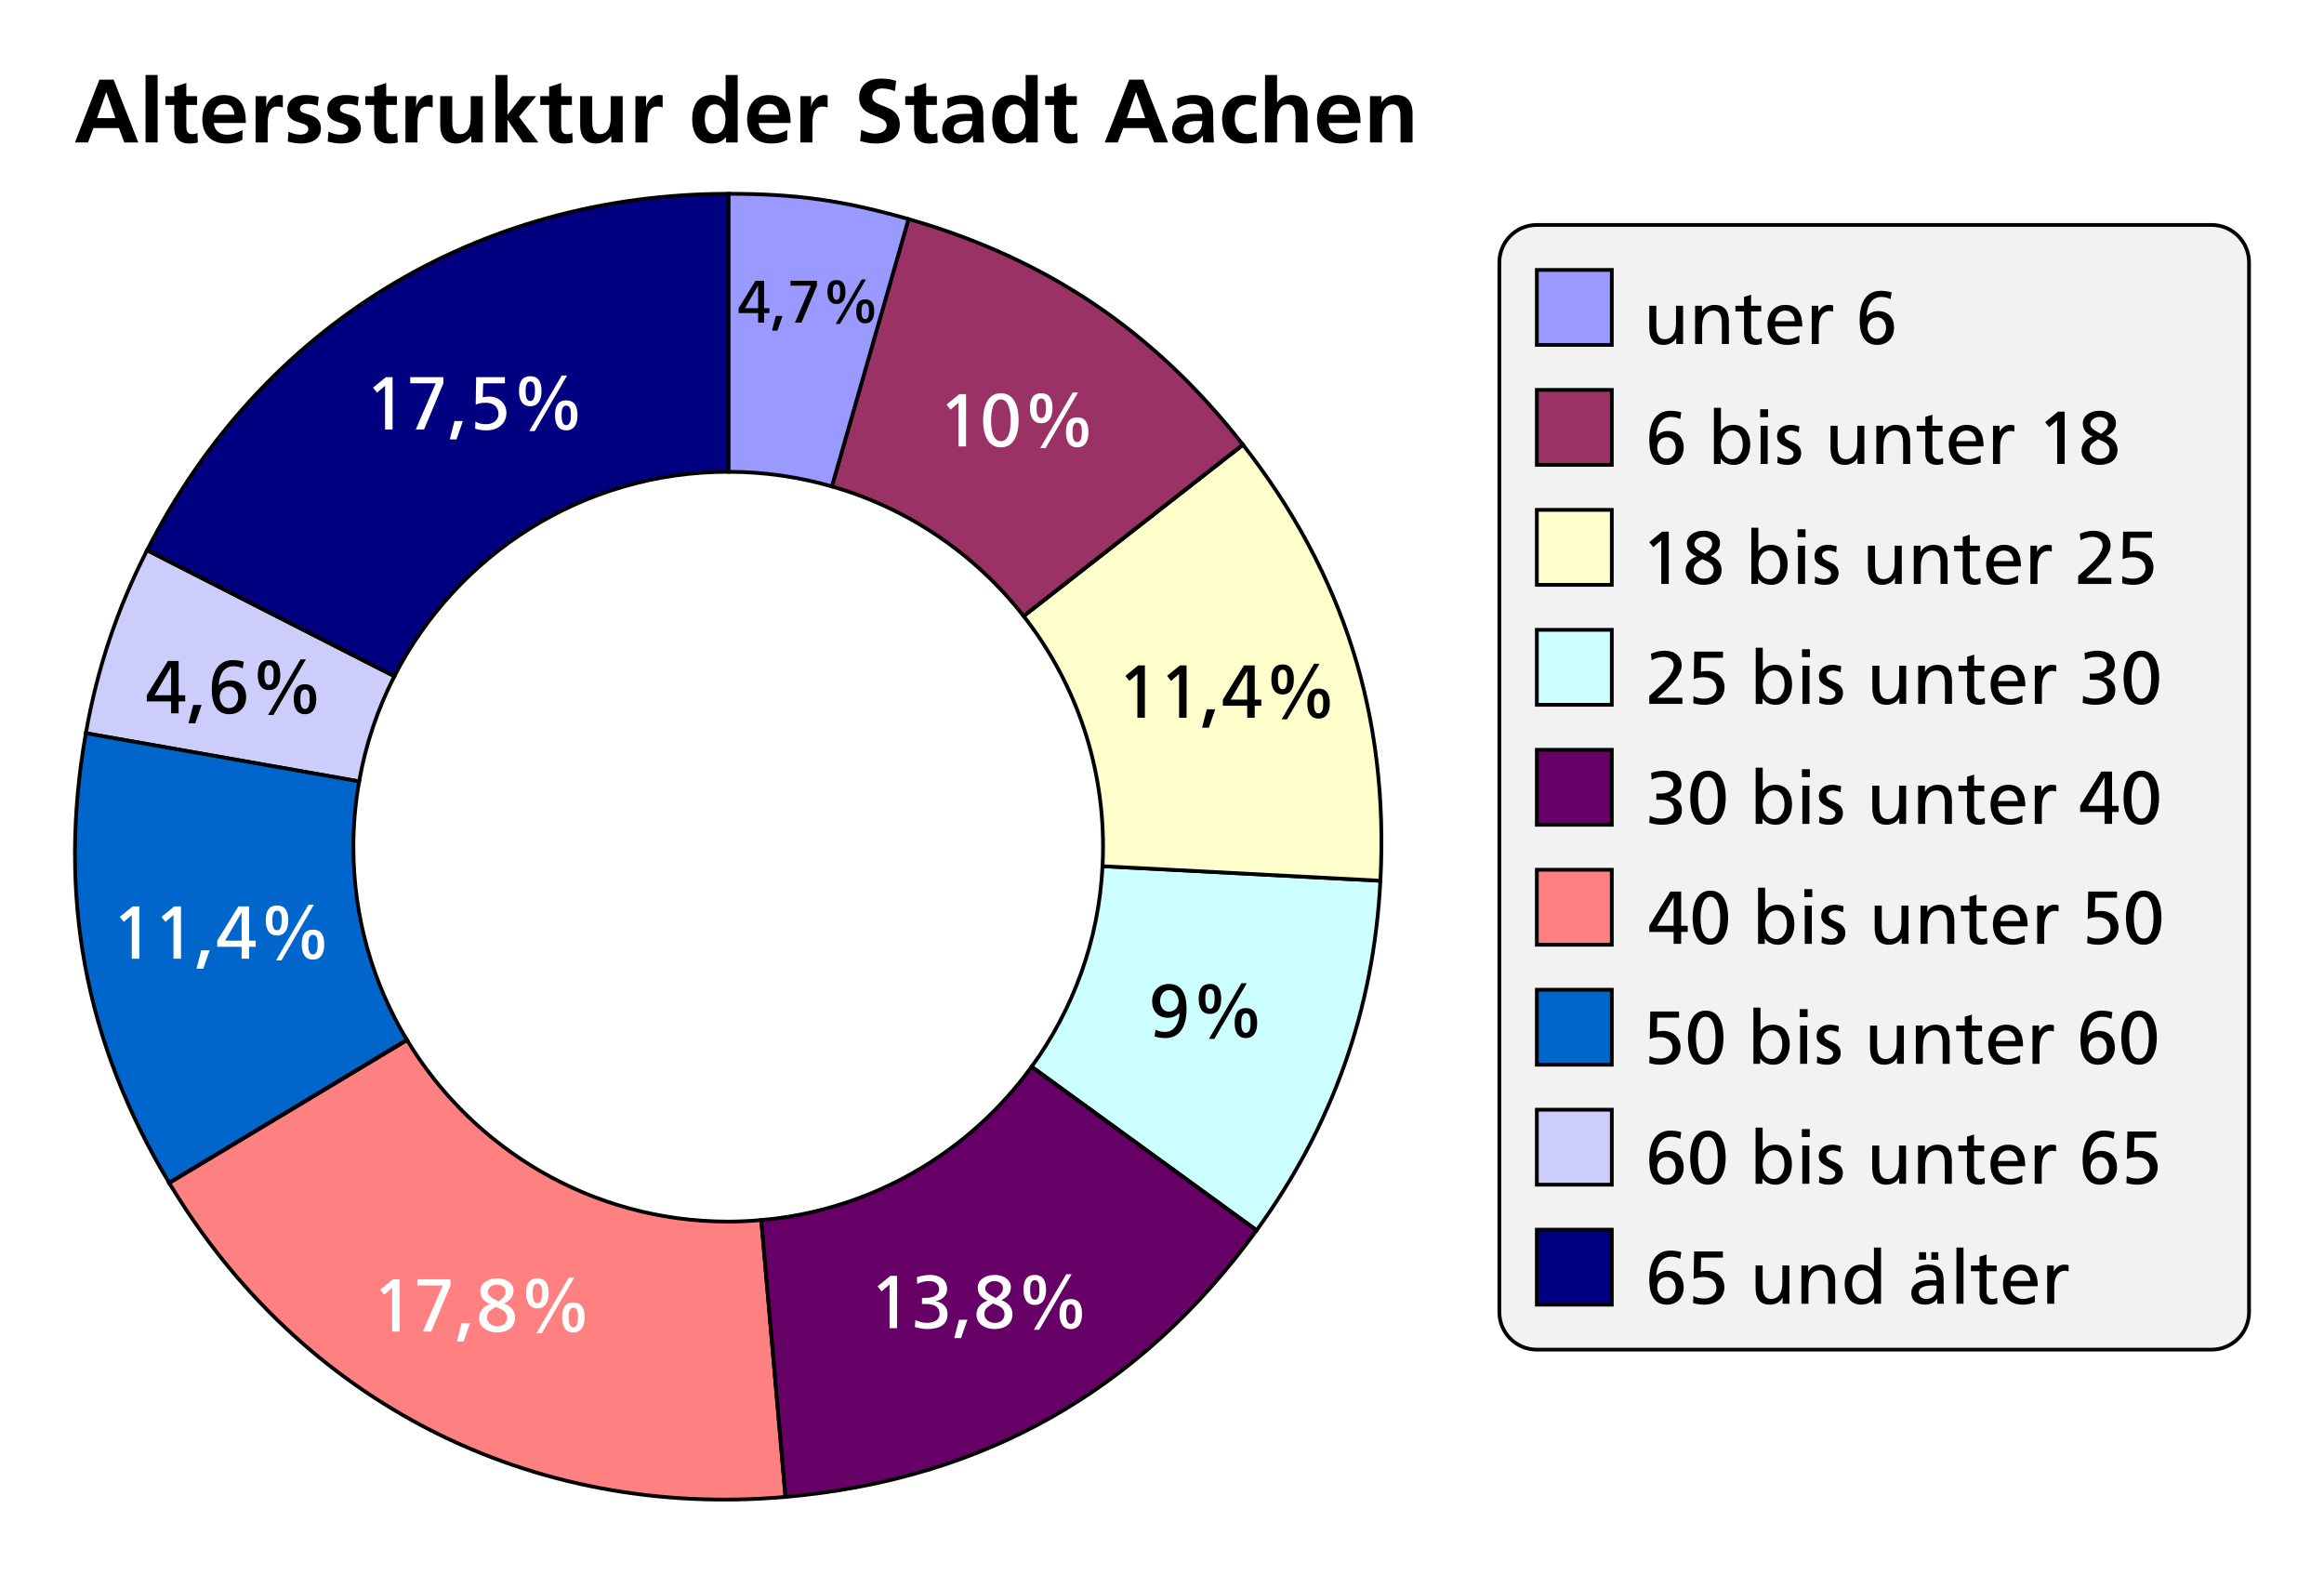 <?xml version="1.0" encoding="utf-8"?>
<!DOCTYPE svg PUBLIC "-//W3C//DTD SVG 1.1//EN" "http://www.w3.org/Graphics/SVG/1.1/DTD/svg11.dtd">
<svg version="1.1" xmlns="http://www.w3.org/2000/svg" width="310" height="210" viewBox="0 0 310 210">
  <title>Altersstruktur der Stadt Aachen</title>
  <filter id="shadow">
    <feGaussianBlur stdDeviation="2"/>
  </filter>
  <path filter="url(#shadow)" d="M19.62,73.383L19.62,73.383c15.234-29.904,44.009-47.537,77.57-47.537v-0.001c8.992,0,15.355,0.894,23.998,3.373l-10.225,35.657c-4.376-1.257-8.994-1.945-13.773-1.952v0.001c-0.019,0-0.036-0.001-0.055-0.001c-19.425,0-36.251,11.085-44.529,27.268L19.62,73.383z M22.563,157.748l31.72-19.059c-4.535-7.525-7.146-16.34-7.146-25.768c0-2.971,0.274-5.876,0.771-8.704c0.872-4.968,2.476-9.68,4.699-14.027L19.619,73.383c-3.995,7.84-6.641,15.741-8.167,24.407C7.651,119.336,11.296,138.996,22.563,157.748C22.563,157.748,22.563,157.748,22.563,157.748z M97.135,162.923c-18.188,0-34.103-9.713-42.852-24.233l-31.72,19.06c0,0.001,0,0.001,0.001,0.001l-0.006,0.004v0.001l0.006-0.004c17.583,29.261,48.205,44.864,82.212,41.888l-3.229-36.921C100.093,162.846,98.624,162.923,97.135,162.923z M137.606,142.271c-8.274,11.392-21.235,19.148-36.057,20.445l3.229,36.924c26.347-2.307,47.304-14.162,62.848-35.56c10.145-13.965,15.604-29.378,16.508-46.616l-37.065-1.941C146.558,125.493,143.118,134.684,137.606,142.271z M165.797,59.307L165.797,59.307c-11.813-15.118-26.167-24.8-44.608-30.088l-10.225,35.657c10.264,2.948,19.169,9.091,25.577,17.289c6.631,8.484,10.595,19.155,10.595,30.758c0,0.872-0.023,1.738-0.067,2.599l37.065,1.942C185.278,95.617,179.266,76.547,165.797,59.307z"/>
  <path fill="#010080" stroke="#000" stroke-width="0.5" d="M52.607,90.191c8.278-16.183,25.104-27.268,44.529-27.268c0.019,0,0.036,0.001,0.055,0.001V25.846c-33.562,0-62.336,17.633-77.571,47.537h0.001l0,0L52.607,90.191z"/>
  <path fill="#CDCDFC" stroke="#000" stroke-width="0.5" d="M52.607,90.191L19.619,73.383c-3.995,7.84-6.641,15.741-8.167,24.407l36.455,6.428C48.78,99.25,50.383,94.538,52.607,90.191z"/>
<polygon fill="#CDCDFC" stroke="#000" stroke-width="0.5" points="19.619,73.383 52.607,90.191 52.607,90.191 "/>
  <path fill="#0166CB" stroke="#000" stroke-width="0.5" d="M54.282,138.689c-4.535-7.525-7.146-16.34-7.146-25.768c0-2.971,0.274-5.876,0.771-8.705L11.452,97.79c-3.802,21.546-0.156,41.206,11.11,59.959l0,0c0-0.001,0-0.001,0-0.001L54.282,138.689z"/>
  <path fill="#FE8081" stroke="#000" stroke-width="0.5" d="M54.283,138.689l-31.72,19.06c17.583,29.262,48.205,44.866,82.214,41.89l-3.229-36.921c-1.455,0.128-2.924,0.205-4.413,0.205C78.948,162.923,63.032,153.21,54.283,138.689z"/>
  <rect x="19.917" y="148.226" transform="matrix(-0.857 0.515 -0.515 -0.857 147.686 255.5)" fill="#FE8081" stroke="#000" stroke-width="0.5" width="37.004" height="0.001"/>
  <path fill="#660066" stroke="#000" stroke-width="0.5" d="M137.606,142.271c-8.274,11.392-21.235,19.148-36.057,20.445l3.229,36.924c26.347-2.307,47.304-14.162,62.848-35.56h-0.001l0,0L137.606,142.271z"/>
  <path fill="#CCFFFF" stroke="#000" stroke-width="0.5" d="M167.625,164.082c10.146-13.965,15.604-29.379,16.509-46.617l-37.065-1.941c-0.511,9.97-3.95,19.16-9.463,26.748L167.625,164.082z"/>
<polygon fill="#CCFFFF" stroke="#000" stroke-width="0.5" points="167.63,164.083 137.612,142.271 137.612,142.271 "/>
  <path fill="#FEFFCB" stroke="#000" stroke-width="0.5" d="M136.541,82.165c6.631,8.484,10.595,19.155,10.595,30.758c0,0.872-0.023,1.738-0.067,2.599l37.065,1.942c1.144-21.847-4.868-40.917-18.337-58.157l0,0l0,0L136.541,82.165z"/>
  <path fill="#9A3265" stroke="#000" stroke-width="0.5" d="M136.541,82.165l29.256-22.857c-11.813-15.118-26.167-24.801-44.608-30.089l-10.225,35.657C121.228,67.824,130.133,73.967,136.541,82.165z"/>
<polygon fill="#9A3265" stroke="#000" stroke-width="0.5" points="165.796,59.314 136.541,82.173 136.541,82.173 "/>
  <path fill="#9A99FF" stroke="#000" stroke-width="0.5" d="M110.964,64.875l10.225-35.657c-8.643-2.479-15.006-3.373-23.998-3.373v37.078C101.97,62.93,106.588,63.618,110.964,64.875z"/>
  <path d="M13.262,10.624h1.896l3.284,8.372h-1.857l-0.722-1.919H12.47l-0.731,1.919H10L13.262,10.624z M14.186,12.303h-0.022l-1.211,3.454h2.445L14.186,12.303z"/>
  <path d="M19.419,10h1.605v8.995h-1.605V10z"/>
  <path d="M23.248,13.994H22.06v-1.175h1.188v-1.235l1.605-0.516v1.751h1.429v1.175h-1.429v2.878c0,0.528,0.146,1.02,0.755,1.02c0.288,0,0.564-0.06,0.732-0.168l0.048,1.271c-0.336,0.096-0.708,0.144-1.188,0.144c-1.261,0-1.955-0.78-1.955-2.003L23.248,13.994L23.248,13.994z"/>
  <path d="M32.341,18.647c-0.587,0.324-1.259,0.492-2.123,0.492c-2.039,0-3.227-1.175-3.227-3.202c0-1.787,0.946-3.262,2.865-3.262c2.291,0,2.938,1.571,2.938,3.729h-4.271c0.072,0.996,0.77,1.56,1.765,1.56c0.778,0,1.45-0.288,2.051-0.624L32.341,18.647L32.341,18.647z M31.261,15.301c-0.048-0.78-0.408-1.451-1.307-1.451c-0.899,0-1.355,0.624-1.429,1.451H31.261z"/>
  <path d="M34.095,12.818h1.427v1.403h0.024c0.072-0.576,0.729-1.547,1.689-1.547c0.156,0,0.324,0,0.492,0.048v1.619c-0.144-0.084-0.432-0.132-0.72-0.132c-1.307,0-1.307,1.631-1.307,2.519v2.267h-1.607L34.095,12.818L34.095,12.818z"/>
  <path d="M42.397,14.114c-0.492-0.168-0.852-0.264-1.438-0.264c-0.434,0-0.947,0.156-0.947,0.684c0,0.983,2.794,0.36,2.794,2.59c0,1.439-1.283,2.015-2.59,2.015c-0.612,0-1.235-0.108-1.823-0.264l0.096-1.319c0.505,0.252,1.031,0.408,1.583,0.408c0.408,0,1.057-0.156,1.057-0.756c0-1.211-2.794-0.384-2.794-2.614c0-1.332,1.164-1.919,2.423-1.919c0.755,0,1.247,0.12,1.751,0.228L42.397,14.114z"/>
  <path d="M47.725,14.114c-0.492-0.168-0.852-0.264-1.438-0.264c-0.434,0-0.947,0.156-0.947,0.684c0,0.983,2.794,0.36,2.794,2.59c0,1.439-1.283,2.015-2.59,2.015c-0.612,0-1.235-0.108-1.823-0.264l0.096-1.319c0.503,0.252,1.031,0.408,1.583,0.408c0.408,0,1.057-0.156,1.057-0.756c0-1.211-2.794-0.384-2.794-2.614c0-1.332,1.164-1.919,2.423-1.919c0.755,0,1.247,0.12,1.751,0.228L47.725,14.114z"/>
  <path d="M49.911,13.994h-1.188v-1.175h1.188v-1.235l1.605-0.516v1.751h1.427v1.175h-1.427v2.878c0,0.528,0.146,1.02,0.755,1.02c0.288,0,0.564-0.06,0.732-0.168l0.048,1.271c-0.336,0.096-0.708,0.144-1.188,0.144c-1.259,0-1.953-0.78-1.953-2.003L49.911,13.994L49.911,13.994z"/>
  <path d="M54.086,12.818h1.427v1.403h0.024c0.07-0.576,0.729-1.547,1.689-1.547c0.156,0,0.324,0,0.492,0.048v1.619c-0.144-0.084-0.432-0.132-0.72-0.132c-1.309,0-1.309,1.631-1.309,2.519v2.267h-1.605L54.086,12.818L54.086,12.818z"/>
  <path d="M64.392,18.995H62.87v-0.839h-0.024c-0.492,0.6-1.187,0.983-2.027,0.983c-1.463,0-2.099-1.032-2.099-2.423v-3.898h1.607v3.298c0,0.755,0.012,1.775,1.043,1.775c1.164,0,1.416-1.259,1.416-2.051v-3.022h1.605V18.995z"/>
  <path d="M66.086,10h1.605v5.289h0.024l1.919-2.471h1.895l-2.303,2.759l2.59,3.418h-2.039l-2.063-2.999h-0.024v2.999h-1.605L66.086,10L66.086,10z"/>
  <path d="M73.25,13.994h-1.188v-1.175h1.188v-1.235l1.605-0.516v1.751h1.429v1.175h-1.429v2.878c0,0.528,0.146,1.02,0.755,1.02c0.288,0,0.564-0.06,0.732-0.168l0.048,1.271c-0.336,0.096-0.708,0.144-1.188,0.144c-1.261,0-1.955-0.78-1.955-2.003L73.25,13.994L73.25,13.994z"/>
  <path d="M83.063,18.995H81.54v-0.839h-0.024c-0.492,0.6-1.187,0.983-2.027,0.983c-1.463,0-2.099-1.032-2.099-2.423v-3.898h1.607v3.298c0,0.755,0.012,1.775,1.043,1.775c1.164,0,1.416-1.259,1.416-2.051v-3.022h1.605L83.063,18.995L83.063,18.995z"/>
  <path d="M84.758,12.818h1.427v1.403h0.024c0.07-0.576,0.729-1.547,1.689-1.547c0.156,0,0.324,0,0.492,0.048v1.619c-0.144-0.084-0.432-0.132-0.72-0.132c-1.308,0-1.308,1.631-1.308,2.519v2.267h-1.606L84.758,12.818L84.758,12.818z"/>
  <path d="M96.84,18.299h-0.024c-0.479,0.6-1.14,0.84-1.895,0.84c-1.896,0-2.591-1.559-2.591-3.25c0-1.703,0.694-3.214,2.591-3.214c0.803,0,1.367,0.275,1.847,0.863h0.024V10h1.605v8.995H96.84V18.299z M95.365,17.892c1.065,0,1.413-1.127,1.413-2.003c0-0.863-0.406-1.967-1.438-1.967c-1.043,0-1.331,1.14-1.331,1.967C94.01,16.74,94.31,17.892,95.365,17.892z"/>
  <path d="M105.012,18.647c-0.588,0.324-1.26,0.492-2.123,0.492c-2.039,0-3.227-1.175-3.227-3.202c0-1.787,0.945-3.262,2.865-3.262c2.29,0,2.938,1.571,2.938,3.729h-4.271c0.072,0.996,0.77,1.56,1.766,1.56c0.778,0,1.451-0.288,2.051-0.624L105.012,18.647L105.012,18.647z M103.932,15.301c-0.048-0.78-0.408-1.451-1.307-1.451c-0.9,0-1.355,0.624-1.43,1.451H103.932z"/>
  <path d="M106.766,12.818h1.428v1.403h0.023c0.072-0.576,0.732-1.547,1.691-1.547c0.154,0,0.322,0,0.49,0.048v1.619c-0.145-0.084-0.432-0.132-0.719-0.132c-1.309,0-1.309,1.631-1.309,2.519v2.267h-1.607L106.766,12.818L106.766,12.818z"/>
  <path d="M119.375,12.159c-0.527-0.228-1.115-0.36-1.703-0.36c-0.574,0-1.318,0.252-1.318,1.164c0,1.451,3.67,0.839,3.67,3.646c0,1.835-1.451,2.531-3.143,2.531c-0.912,0-1.318-0.12-2.146-0.324l0.156-1.511c0.576,0.312,1.234,0.516,1.896,0.516c0.635,0,1.484-0.324,1.484-1.08c0-1.595-3.67-0.936-3.67-3.706c0-1.871,1.451-2.554,2.928-2.554c0.721,0,1.393,0.096,2.004,0.3L119.375,12.159z"/>
  <path d="M121.934,13.994h-1.188v-1.175h1.188v-1.235l1.607-0.516v1.751h1.428v1.175h-1.428v2.878c0,0.528,0.145,1.02,0.756,1.02c0.287,0,0.563-0.06,0.729-0.168l0.051,1.271c-0.336,0.096-0.707,0.144-1.188,0.144c-1.26,0-1.955-0.78-1.955-2.003L121.934,13.994L121.934,13.994z"/>
  <path d="M126.35,13.143c0.625-0.288,1.463-0.468,2.146-0.468c1.883,0,2.664,0.779,2.664,2.603v0.792c0,0.624,0.012,1.091,0.021,1.547c0.012,0.468,0.035,0.9,0.072,1.379h-1.416c-0.063-0.324-0.063-0.731-0.072-0.923h-0.021c-0.371,0.684-1.178,1.067-1.906,1.067c-1.092,0-2.16-0.66-2.16-1.835c0-0.924,0.445-1.463,1.057-1.763c0.612-0.3,1.402-0.36,2.074-0.36h0.887c0-0.996-0.441-1.331-1.391-1.331c-0.684,0-1.367,0.264-1.906,0.671L126.35,13.143z M128.232,17.964c0.492,0,0.877-0.216,1.127-0.552c0.268-0.348,0.336-0.792,0.336-1.271H129c-0.721,0-1.787,0.12-1.787,1.067C127.213,17.736,127.658,17.964,128.232,17.964z"/>
  <path d="M136.859,18.299h-0.021c-0.48,0.6-1.141,0.84-1.896,0.84c-1.896,0-2.592-1.559-2.592-3.25c0-1.703,0.695-3.214,2.592-3.214c0.805,0,1.367,0.275,1.848,0.863h0.023V10h1.605v8.995h-1.561L136.859,18.299L136.859,18.299z M135.385,17.892c1.066,0,1.414-1.127,1.414-2.003c0-0.863-0.406-1.967-1.438-1.967c-1.045,0-1.332,1.14-1.332,1.967C134.029,16.74,134.33,17.892,135.385,17.892z"/>
  <path d="M140.605,13.994h-1.188v-1.175h1.188v-1.235l1.607-0.516v1.751h1.428v1.175h-1.428v2.878c0,0.528,0.145,1.02,0.756,1.02c0.287,0,0.563-0.06,0.729-0.168l0.051,1.271c-0.336,0.096-0.707,0.144-1.188,0.144c-1.26,0-1.955-0.78-1.955-2.003L140.605,13.994L140.605,13.994z"/>
  <path d="M150.625,10.624h1.895l3.287,8.372h-1.857l-0.723-1.919h-3.395l-0.73,1.919h-1.738L150.625,10.624z M151.549,12.303h-0.025l-1.211,3.454h2.447L151.549,12.303z"/>
  <path d="M157.021,13.143c0.625-0.288,1.463-0.468,2.146-0.468c1.883,0,2.664,0.779,2.664,2.603v0.792c0,0.624,0.012,1.091,0.021,1.547c0.014,0.468,0.035,0.9,0.072,1.379h-1.416c-0.062-0.324-0.062-0.731-0.072-0.923h-0.021c-0.371,0.684-1.178,1.067-1.906,1.067c-1.092,0-2.16-0.66-2.16-1.835c0-0.924,0.445-1.463,1.057-1.763c0.612-0.3,1.402-0.36,2.074-0.36h0.889c0-0.996-0.443-1.331-1.393-1.331c-0.684,0-1.367,0.264-1.906,0.671L157.021,13.143z M158.904,17.964c0.492,0,0.877-0.216,1.127-0.552c0.268-0.348,0.338-0.792,0.338-1.271h-0.695c-0.719,0-1.787,0.12-1.787,1.067C157.885,17.736,158.33,17.964,158.904,17.964z"/>
  <path d="M167.424,14.15c-0.287-0.132-0.6-0.228-1.092-0.228c-0.996,0-1.631,0.792-1.631,1.955c0,1.139,0.539,2.015,1.668,2.015c0.455,0,0.959-0.168,1.232-0.288l0.072,1.331c-0.469,0.144-0.947,0.204-1.607,0.204c-2.025,0-3.047-1.379-3.047-3.262c0-1.787,1.059-3.202,2.986-3.202c0.646,0,1.115,0.072,1.561,0.204L167.424,14.15z"/>
  <path d="M168.744,10h1.605v3.658h0.025c0.405-0.6,1.104-0.983,1.939-0.983c1.465,0,2.102,1.031,2.102,2.422v3.898h-1.607v-3.298c0-0.755-0.012-1.775-1.043-1.775c-1.164,0-1.416,1.259-1.416,2.051v3.022h-1.605V10z"/>
  <path d="M181.031,18.647c-0.588,0.324-1.26,0.492-2.121,0.492c-2.039,0-3.229-1.175-3.229-3.202c0-1.787,0.947-3.262,2.865-3.262c2.291,0,2.938,1.571,2.938,3.729h-4.27c0.072,0.996,0.768,1.56,1.762,1.56c0.781,0,1.453-0.288,2.053-0.624L181.031,18.647L181.031,18.647z M179.951,15.301c-0.051-0.78-0.408-1.451-1.309-1.451c-0.899,0-1.354,0.624-1.428,1.451H179.951z"/>
  <path d="M182.748,12.818h1.521v0.84h0.025c0.504-0.708,1.188-0.983,2.023-0.983c1.467,0,2.102,1.031,2.102,2.422v3.898h-1.607v-3.298c0-0.755-0.012-1.775-1.043-1.775c-1.164,0-1.416,1.259-1.416,2.051v3.022h-1.605V12.818z"/>
  <path filter="url(#shadow)" d="M300,175c0,2.761-2.238,5-5,5h-90c-2.762,0-5-2.239-5-5V35c0-2.762,2.238-5,5-5h90c2.762,0,5,2.238,5,5V175z"/>
  <path fill="#F2F2F2" stroke="#000" stroke-width="0.5" d="M300,175c0,2.761-2.238,5-5,5h-90c-2.762,0-5-2.239-5-5V35c0-2.762,2.238-5,5-5h90c2.762,0,5,2.238,5,5V175z"/>
  <rect x="205" y="36" fill="#9A99FF" stroke="#000" stroke-width="0.5" width="10" height="10"/>
  <rect x="205" y="148" fill="#CDCDFC" stroke="#000" stroke-width="0.5" width="10" height="10"/>
  <rect x="205" y="132" fill="#0166CB" stroke="#000" stroke-width="0.5" width="10" height="10"/>
  <rect x="205" y="116" fill="#FE8081" stroke="#000" stroke-width="0.5" width="10" height="10"/>
  <rect x="205" y="100" fill="#660066" stroke="#000" stroke-width="0.5" width="10" height="10"/>
  <rect x="205" y="84" fill="#CCFFFF" stroke="#000" stroke-width="0.5" width="10" height="10"/>
  <rect x="205" y="68" fill="#FEFFCB" stroke="#000" stroke-width="0.5" width="10" height="10"/>
  <rect x="205" y="52" fill="#9A3265" stroke="#000" stroke-width="0.5" width="10" height="10"/>
  <rect x="205" y="164" fill="#010080" stroke="#000" stroke-width="0.5" width="10" height="10"/>
  <path d="M224.507,45.88h-0.909v-0.81h-0.02c-0.28,0.58-0.96,0.93-1.669,0.93C220.59,46,220,45.18,220,43.811v-3.028h0.938v2.639c0,1.189,0.261,1.769,1.079,1.819c1.069,0,1.549-0.859,1.549-2.099v-2.359h0.939L224.507,45.88L224.507,45.88z"/>
  <path d="M226.111,40.783h0.909v0.81h0.021c0.278-0.58,0.959-0.93,1.669-0.93c1.318,0,1.908,0.82,1.908,2.189v3.028h-0.939v-2.639c0-1.189-0.26-1.769-1.079-1.819c-1.069,0-1.549,0.859-1.549,2.099v2.359h-0.939L226.111,40.783L226.111,40.783z"/>
  <path d="M234.928,41.542h-1.349v2.788c0,0.59,0.358,0.91,0.789,0.91c0.29,0,0.5-0.09,0.64-0.18v0.799c-0.21,0.06-0.5,0.14-0.8,0.14c-0.97,0-1.568-0.46-1.568-1.479v-2.978h-1.148v-0.76h1.148v-1.179l0.939-0.3v1.479h1.349V41.542z"/>
  <path d="M240.017,45.67c-0.358,0.13-0.77,0.33-1.607,0.33c-1.811,0-2.64-1.1-2.64-2.759c0-1.509,0.949-2.579,2.39-2.579c1.698,0,2.249,1.239,2.249,2.878h-3.64c0,1.01,0.79,1.699,1.68,1.699c0.619,0,1.34-0.32,1.568-0.51V45.67L240.017,45.67z M239.407,42.842c0-0.78-0.461-1.419-1.271-1.419c-0.919,0-1.299,0.76-1.369,1.419H239.407z"/>
  <path d="M241.67,40.783h0.879v0.79h0.021c0.25-0.53,0.789-0.91,1.329-0.91c0.28,0,0.42,0.03,0.62,0.07v0.839c-0.17-0.07-0.359-0.09-0.521-0.09c-0.839,0-1.39,0.799-1.39,2.079v2.319h-0.938V40.783L241.67,40.783z"/>
  <path d="M252.188,39.893c-0.358-0.19-0.79-0.29-1.238-0.29c-1.301,0-1.93,1.199-1.949,2.539l0.021-0.01c0.471-0.459,0.949-0.64,1.529-0.64c1.349,0,2.099,0.95,2.099,2.199c0,1.439-0.97,2.309-2.238,2.309c-1.948,0-2.35-1.759-2.35-3.348c0-1.889,0.62-3.868,2.829-3.868c0.479,0,1.188,0.11,1.438,0.22L252.188,39.893z M250.419,42.312c-0.83,0-1.3,0.62-1.3,1.399c0,0.66,0.409,1.469,1.229,1.469c0.84,0,1.239-0.72,1.239-1.469C251.588,43.062,251.208,42.312,250.419,42.312z"/>
  <path d="M224.128,55.893c-0.359-0.19-0.79-0.29-1.239-0.29c-1.3,0-1.929,1.199-1.949,2.539l0.021-0.01c0.47-0.459,0.949-0.64,1.529-0.64c1.349,0,2.099,0.95,2.099,2.199c0,1.439-0.97,2.309-2.239,2.309c-1.948,0-2.349-1.759-2.349-3.348c0-1.889,0.62-3.868,2.829-3.868c0.479,0,1.188,0.11,1.438,0.22L224.128,55.893z M222.36,58.312c-0.83,0-1.3,0.62-1.3,1.399c0,0.66,0.41,1.469,1.229,1.469c0.84,0,1.238-0.72,1.238-1.469C223.529,59.062,223.149,58.312,222.36,58.312z"/>
  <path d="M228.62,54.384h0.938v3.099h0.021c0.29-0.47,0.8-0.82,1.688-0.82c1.479,0,2.198,1.209,2.198,2.579c0,1.399-0.649,2.759-2.188,2.759c-0.908,0-1.488-0.46-1.738-0.84h-0.021v0.72h-0.898V54.384L228.62,54.384z M231.069,57.422c-1.02,0-1.509,0.969-1.509,1.919c0,0.85,0.439,1.899,1.499,1.899c1.01,0,1.429-1.129,1.409-1.929C232.488,58.392,232.088,57.422,231.069,57.422z"/>
  <path d="M235.85,55.643h-1.06v-1.059h1.06V55.643z M234.851,56.783h0.939v5.097h-0.939V56.783z"/>
  <path d="M237.13,60.88c0.37,0.24,0.898,0.36,1.169,0.36c0.43,0,0.96-0.18,0.96-0.729c0-0.93-2.209-0.85-2.209-2.279c0-1.06,0.789-1.569,1.799-1.569c0.439,0,0.8,0.09,1.17,0.2l-0.08,0.819c-0.21-0.13-0.77-0.26-0.988-0.26c-0.48,0-0.9,0.2-0.9,0.62c0,1.04,2.209,0.74,2.209,2.369c0,1.089-0.869,1.589-1.779,1.589c-0.479,0-0.969-0.05-1.397-0.28L237.13,60.88z"/>
  <path d="M248.687,61.88h-0.909v-0.81h-0.02c-0.28,0.58-0.96,0.93-1.669,0.93c-1.319,0-1.909-0.82-1.909-2.189v-3.028h0.939v2.639c0,1.189,0.26,1.769,1.078,1.819c1.069,0,1.55-0.859,1.55-2.099v-2.359h0.938L248.687,61.88L248.687,61.88z"/>
  <path d="M250.29,56.783h0.909v0.81h0.021c0.279-0.58,0.959-0.93,1.669-0.93c1.319,0,1.908,0.82,1.908,2.189v3.028h-0.939v-2.639c0-1.189-0.26-1.769-1.079-1.819c-1.068,0-1.549,0.859-1.549,2.099v2.359h-0.938L250.29,56.783L250.29,56.783z"/>
  <path d="M259.109,57.542h-1.349v2.788c0,0.59,0.359,0.91,0.789,0.91c0.29,0,0.5-0.09,0.64-0.18v0.799c-0.21,0.06-0.5,0.14-0.8,0.14c-0.969,0-1.568-0.46-1.568-1.479v-2.978h-1.148v-0.76h1.148v-1.179l0.939-0.3v1.479h1.349V57.542L259.109,57.542z"/>
  <path d="M264.198,61.67c-0.358,0.13-0.77,0.33-1.607,0.33c-1.811,0-2.639-1.1-2.639-2.759c0-1.509,0.948-2.579,2.389-2.579c1.699,0,2.249,1.239,2.249,2.878h-3.639c0,1.01,0.789,1.699,1.68,1.699c0.619,0,1.339-0.32,1.567-0.51V61.67L264.198,61.67z M263.588,58.841c0-0.779-0.46-1.419-1.271-1.419c-0.919,0-1.299,0.76-1.368,1.419H263.588z"/>
  <path d="M265.85,56.783h0.879v0.79h0.021c0.25-0.53,0.789-0.91,1.329-0.91c0.279,0,0.42,0.03,0.62,0.07v0.839c-0.171-0.07-0.36-0.09-0.521-0.09c-0.839,0-1.389,0.799-1.389,2.079v2.319h-0.939V56.783z"/>
  <path d="M274.408,56.053l-1.069,0.919l-0.529-0.67l1.709-1.399h0.89v6.976h-0.999L274.408,56.053L274.408,56.053z"/>
  <path d="M277.66,60.051c0-0.929,0.64-1.549,1.479-1.839v-0.02c-1.02-0.36-1.31-1.08-1.31-1.739c0-0.889,0.84-1.669,2.259-1.669c1.379,0,2.158,0.8,2.158,1.569c0,0.779-0.319,1.299-1.26,1.799c0.841,0.29,1.47,0.919,1.47,1.849c0,1.399-1.109,1.999-2.418,1.999C278.86,62,277.66,61.34,277.66,60.051z M279.879,58.582c-0.569,0.4-1.159,0.59-1.159,1.409c0,0.77,0.709,1.189,1.409,1.189c0.67,0,1.249-0.4,1.27-1.099C281.428,59.102,280.629,58.941,279.879,58.582z M280.269,57.862c0.819-0.63,0.92-0.9,0.92-1.379c0-0.66-0.68-0.879-1.18-0.879c-0.46,0-1.18,0.33-1.18,0.989C278.829,57.073,279.329,57.402,280.269,57.862z"/>
  <path d="M221.599,72.053l-1.069,0.919L220,72.303l1.709-1.399h0.889v6.976h-0.999V72.053L221.599,72.053z"/>
  <path d="M224.85,76.051c0-0.929,0.641-1.549,1.479-1.839v-0.02c-1.021-0.36-1.311-1.08-1.311-1.739c0-0.889,0.84-1.669,2.259-1.669c1.38,0,2.158,0.8,2.158,1.569c0,0.779-0.318,1.299-1.259,1.799c0.84,0.29,1.469,0.919,1.469,1.849c0,1.399-1.108,1.999-2.418,1.999C226.049,78,224.85,77.34,224.85,76.051z M227.069,74.582c-0.568,0.4-1.158,0.59-1.158,1.409c0,0.77,0.709,1.189,1.408,1.189c0.67,0,1.249-0.4,1.271-1.099C228.617,75.102,227.819,74.941,227.069,74.582z M227.458,73.862c0.818-0.63,0.92-0.9,0.92-1.379c0-0.66-0.681-0.879-1.181-0.879c-0.46,0-1.18,0.33-1.18,0.989C226.019,73.073,226.519,73.402,227.458,73.862z"/>
  <path d="M233.611,70.384h0.939v3.099h0.02c0.29-0.47,0.801-0.82,1.689-0.82c1.479,0,2.198,1.209,2.198,2.579c0,1.399-0.649,2.759-2.188,2.759c-0.909,0-1.489-0.46-1.739-0.84h-0.02v0.72h-0.899V70.384L233.611,70.384z M236.059,73.422c-1.02,0-1.509,0.969-1.509,1.919c0,0.85,0.438,1.899,1.499,1.899c1.01,0,1.429-1.129,1.409-1.929C237.478,74.392,237.078,73.422,236.059,73.422z"/>
  <path d="M240.839,71.644h-1.061v-1.06h1.061V71.644z M239.84,72.783h0.938v5.097h-0.938V72.783z"/>
  <path d="M242.12,76.88c0.369,0.24,0.898,0.36,1.169,0.36c0.43,0,0.96-0.18,0.96-0.729c0-0.93-2.209-0.85-2.209-2.279c0-1.06,0.789-1.569,1.799-1.569c0.438,0,0.8,0.09,1.17,0.2l-0.08,0.819c-0.21-0.13-0.77-0.26-0.989-0.26c-0.479,0-0.899,0.2-0.899,0.62c0,1.04,2.209,0.74,2.209,2.369c0,1.089-0.869,1.589-1.779,1.589c-0.479,0-0.969-0.05-1.398-0.28L242.12,76.88z"/>
  <path d="M253.677,77.88h-0.909v-0.81h-0.02c-0.28,0.58-0.96,0.93-1.669,0.93c-1.319,0-1.909-0.82-1.909-2.189v-3.028h0.938v2.639c0,1.189,0.261,1.769,1.079,1.819c1.069,0,1.549-0.859,1.549-2.099v-2.359h0.939L253.677,77.88L253.677,77.88z"/>
  <path d="M255.28,72.783h0.909v0.81h0.021c0.278-0.58,0.959-0.93,1.669-0.93c1.318,0,1.908,0.82,1.908,2.189v3.028h-0.939v-2.639c0-1.189-0.26-1.769-1.079-1.819c-1.068,0-1.549,0.859-1.549,2.099v2.359h-0.939L255.28,72.783L255.28,72.783z"/>
  <path d="M264.098,73.542h-1.349v2.788c0,0.59,0.358,0.91,0.789,0.91c0.29,0,0.5-0.09,0.64-0.18v0.799c-0.21,0.06-0.5,0.14-0.8,0.14c-0.969,0-1.568-0.46-1.568-1.479v-2.978h-1.148v-0.76h1.148v-1.179l0.939-0.3v1.479h1.349V73.542L264.098,73.542z"/>
  <path d="M269.187,77.67c-0.358,0.13-0.77,0.33-1.607,0.33c-1.811,0-2.64-1.1-2.64-2.759c0-1.509,0.949-2.579,2.39-2.579c1.698,0,2.249,1.239,2.249,2.878h-3.64c0,1.01,0.79,1.699,1.681,1.699c0.618,0,1.339-0.32,1.567-0.51V77.67L269.187,77.67z M268.577,74.842c0-0.78-0.46-1.419-1.271-1.419c-0.919,0-1.299,0.76-1.369,1.419H268.577z"/>
  <path d="M270.84,72.783h0.879v0.79h0.021c0.25-0.53,0.789-0.91,1.329-0.91c0.28,0,0.42,0.03,0.62,0.07v0.839c-0.17-0.07-0.359-0.09-0.521-0.09c-0.839,0-1.39,0.799-1.39,2.079v2.319h-0.938V72.783z"/>
  <path d="M277.21,76.811c0.358-0.32,0.81-0.709,1.249-1.12c0.77-0.719,2.009-1.849,2.009-2.978c0-0.65-0.579-1.109-1.339-1.109c-0.62,0-1.22,0.24-1.601,0.45l-0.1-0.86c0.579-0.25,1.199-0.41,1.829-0.41c1.259,0,2.269,0.68,2.269,1.989c0,1.16-1.249,2.399-2.019,3.168c-0.391,0.39-0.89,0.81-1.229,1.12h3.349v0.819h-4.417V76.811z"/>
  <path d="M287.047,71.723h-2.898l-0.06,1.869c0.188-0.05,0.499-0.1,0.898-0.1c1.229,0,2.26,0.919,2.26,2.159c0,1.529-1.221,2.349-2.669,2.349c-0.761,0-1.249-0.14-1.499-0.23l0.029-0.939c0.431,0.24,0.839,0.35,1.449,0.35c0.829,0,1.629-0.49,1.629-1.379c0-0.999-0.75-1.489-1.688-1.489c-0.601,0-0.979,0.1-1.35,0.26l0.061-3.668h3.838V71.723z"/>
  <path d="M220,92.811c0.358-0.32,0.81-0.709,1.249-1.12c0.77-0.719,2.009-1.849,2.009-2.978c0-0.65-0.579-1.109-1.339-1.109c-0.62,0-1.22,0.24-1.601,0.45l-0.1-0.86c0.579-0.25,1.199-0.41,1.829-0.41c1.259,0,2.269,0.68,2.269,1.989c0,1.16-1.249,2.399-2.019,3.168c-0.392,0.39-0.89,0.81-1.229,1.12h3.349v0.819H220V92.811z"/>
  <path d="M229.837,87.723h-2.898l-0.06,1.869c0.188-0.05,0.499-0.1,0.898-0.1c1.229,0,2.26,0.919,2.26,2.159c0,1.529-1.221,2.349-2.669,2.349c-0.761,0-1.249-0.14-1.499-0.23l0.029-0.939c0.431,0.24,0.839,0.35,1.449,0.35c0.829,0,1.629-0.49,1.629-1.379c0-1-0.75-1.489-1.688-1.489c-0.601,0-0.979,0.1-1.35,0.26l0.061-3.668h3.838V87.723L229.837,87.723z"/>
  <path d="M234.2,86.384h0.938v3.099h0.021c0.29-0.47,0.8-0.82,1.688-0.82c1.479,0,2.198,1.209,2.198,2.579c0,1.399-0.649,2.759-2.188,2.759c-0.908,0-1.488-0.46-1.738-0.84h-0.021v0.72H234.2V86.384z M236.649,89.422c-1.02,0-1.509,0.969-1.509,1.919c0,0.85,0.439,1.899,1.499,1.899c1.01,0,1.429-1.129,1.409-1.929C238.068,90.392,237.668,89.422,236.649,89.422z"/>
  <path d="M241.429,87.643h-1.06v-1.059h1.06V87.643z M240.43,88.783h0.939v5.097h-0.939V88.783z"/>
  <path d="M242.71,92.88c0.37,0.24,0.898,0.36,1.169,0.36c0.43,0,0.96-0.18,0.96-0.729c0-0.93-2.209-0.85-2.209-2.279c0-1.06,0.789-1.569,1.799-1.569c0.439,0,0.8,0.09,1.17,0.2l-0.08,0.819c-0.21-0.13-0.77-0.26-0.99-0.26c-0.479,0-0.898,0.2-0.898,0.62c0,1.04,2.209,0.74,2.209,2.369c0,1.089-0.869,1.589-1.779,1.589c-0.479,0-0.969-0.05-1.397-0.28L242.71,92.88z"/>
  <path d="M254.267,93.88h-0.909v-0.81h-0.02c-0.28,0.58-0.96,0.93-1.669,0.93c-1.319,0-1.909-0.82-1.909-2.189v-3.028h0.939v2.639c0,1.189,0.26,1.769,1.078,1.819c1.069,0,1.55-0.859,1.55-2.099v-2.359h0.938L254.267,93.88L254.267,93.88z"/>
  <path d="M255.869,88.783h0.908v0.81h0.021c0.279-0.58,0.959-0.93,1.669-0.93c1.319,0,1.908,0.82,1.908,2.189v3.028h-0.939v-2.639c0-1.189-0.26-1.769-1.079-1.819c-1.068,0-1.549,0.859-1.549,2.099v2.359h-0.938L255.869,88.783L255.869,88.783z"/>
  <path d="M264.688,89.542h-1.349v2.788c0,0.59,0.358,0.91,0.789,0.91c0.29,0,0.5-0.09,0.64-0.18v0.799c-0.21,0.06-0.5,0.14-0.8,0.14c-0.969,0-1.568-0.46-1.568-1.479v-2.978h-1.148v-0.76h1.148v-1.179l0.939-0.3v1.479h1.349V89.542L264.688,89.542z"/>
  <path d="M269.777,93.67c-0.358,0.13-0.77,0.33-1.607,0.33c-1.811,0-2.64-1.1-2.64-2.759c0-1.509,0.949-2.579,2.39-2.579c1.699,0,2.249,1.239,2.249,2.878h-3.64c0,1.01,0.79,1.699,1.681,1.699c0.619,0,1.339-0.32,1.567-0.51V93.67L269.777,93.67z M269.167,90.841c0-0.779-0.46-1.419-1.271-1.419c-0.919,0-1.299,0.76-1.369,1.419H269.167z"/>
  <path d="M271.43,88.783h0.879v0.79h0.021c0.25-0.53,0.789-0.91,1.329-0.91c0.279,0,0.42,0.03,0.619,0.07v0.839c-0.17-0.07-0.359-0.09-0.521-0.09c-0.839,0-1.389,0.799-1.389,2.079v2.319h-0.939V88.783z"/>
  <path d="M278.749,89.842h0.56c0.72,0,1.729-0.25,1.729-1.14c0-0.799-0.641-1.099-1.369-1.099c-0.63,0-1.13,0.17-1.55,0.379l-0.061-0.889c0.46-0.17,1.159-0.31,1.749-0.31c1.229,0,2.288,0.58,2.288,1.899c0,0.879-0.699,1.439-1.499,1.589v0.02c0.93,0.19,1.561,0.739,1.561,1.729c0,1.599-1.369,1.979-2.749,1.979c-0.561,0-1.159-0.14-1.6-0.27l0.061-0.93c0.359,0.18,0.93,0.38,1.528,0.38c0.761,0,1.699-0.3,1.699-1.189c0-1.039-0.84-1.329-1.739-1.329h-0.608V89.842z"/>
  <path d="M285.638,86.784c1.929,0,2.369,2.079,2.369,3.608c0,1.529-0.44,3.608-2.369,3.608s-2.368-2.079-2.368-3.608C283.27,88.863,283.709,86.784,285.638,86.784z M285.638,93.18c1.199,0,1.31-1.919,1.31-2.789c0-0.879-0.159-2.788-1.31-2.788s-1.31,1.909-1.31,2.788C284.328,91.261,284.439,93.18,285.638,93.18z"/>
  <path d="M220.94,105.842h0.561c0.72,0,1.729-0.25,1.729-1.139c0-0.799-0.64-1.099-1.369-1.099c-0.63,0-1.13,0.17-1.55,0.379l-0.06-0.889c0.46-0.17,1.159-0.31,1.749-0.31c1.229,0,2.289,0.58,2.289,1.899c0,0.879-0.7,1.439-1.5,1.588v0.021c0.93,0.189,1.56,0.739,1.56,1.729c0,1.6-1.369,1.979-2.749,1.979c-0.56,0-1.159-0.142-1.599-0.271l0.06-0.93c0.36,0.18,0.93,0.379,1.529,0.379c0.76,0,1.699-0.299,1.699-1.188c0-1.039-0.84-1.328-1.739-1.328h-0.609V105.842L220.94,105.842z"/>
  <path d="M227.828,102.784c1.929,0,2.368,2.079,2.368,3.608c0,1.528-0.439,3.607-2.368,3.607c-1.93,0-2.368-2.079-2.368-3.607C225.46,104.863,225.9,102.784,227.828,102.784z M227.828,109.18c1.198,0,1.31-1.918,1.31-2.787c0-0.881-0.16-2.789-1.31-2.789c-1.15,0-1.311,1.908-1.311,2.789C226.519,107.262,226.629,109.18,227.828,109.18z"/>
  <path d="M234.191,102.384h0.939v3.099h0.02c0.29-0.47,0.801-0.82,1.689-0.82c1.479,0,2.198,1.209,2.198,2.579c0,1.398-0.649,2.759-2.188,2.759c-0.909,0-1.489-0.46-1.739-0.84h-0.02v0.72h-0.899V102.384L234.191,102.384z M236.639,105.422c-1.02,0-1.509,0.969-1.509,1.919c0,0.851,0.438,1.898,1.499,1.898c1.01,0,1.429-1.13,1.409-1.929C238.058,106.393,237.658,105.422,236.639,105.422z"/>
  <path d="M241.419,103.643h-1.061v-1.059h1.061V103.643z M240.42,104.783h0.938v5.097h-0.938V104.783z"/>
  <path d="M242.7,108.881c0.369,0.239,0.898,0.359,1.169,0.359c0.43,0,0.96-0.18,0.96-0.729c0-0.93-2.209-0.85-2.209-2.278c0-1.06,0.789-1.569,1.799-1.569c0.438,0,0.8,0.09,1.17,0.2l-0.08,0.819c-0.21-0.129-0.771-0.259-0.99-0.259c-0.479,0-0.898,0.2-0.898,0.62c0,1.04,2.209,0.739,2.209,2.368c0,1.09-0.869,1.59-1.779,1.59c-0.479,0-0.969-0.051-1.398-0.278L242.7,108.881z"/>
  <path d="M254.257,109.88h-0.909v-0.81h-0.02c-0.28,0.58-0.96,0.93-1.669,0.93c-1.319,0-1.909-0.82-1.909-2.189v-3.027h0.938v2.639c0,1.188,0.261,1.77,1.079,1.818c1.069,0,1.549-0.859,1.549-2.1v-2.358h0.939L254.257,109.88L254.257,109.88z"/>
  <path d="M255.86,104.783h0.909v0.809h0.021c0.278-0.579,0.959-0.929,1.669-0.929c1.318,0,1.908,0.82,1.908,2.188v3.028h-0.939v-2.639c0-1.189-0.26-1.769-1.079-1.819c-1.069,0-1.549,0.859-1.549,2.1v2.357h-0.939L255.86,104.783L255.86,104.783z"/>
  <path d="M264.678,105.543h-1.349v2.787c0,0.59,0.358,0.91,0.789,0.91c0.29,0,0.5-0.09,0.64-0.18v0.799c-0.21,0.061-0.5,0.141-0.8,0.141c-0.969,0-1.568-0.46-1.568-1.479v-2.979h-1.148v-0.76h1.148v-1.179l0.939-0.3v1.479h1.349V105.543L264.678,105.543z"/>
  <path d="M269.767,109.67c-0.358,0.13-0.77,0.33-1.607,0.33c-1.811,0-2.64-1.1-2.64-2.759c0-1.509,0.949-2.579,2.39-2.579c1.698,0,2.249,1.24,2.249,2.878h-3.64c0,1.01,0.79,1.698,1.68,1.698c0.619,0,1.34-0.319,1.568-0.51V109.67L269.767,109.67z M269.157,106.842c0-0.779-0.461-1.419-1.271-1.419c-0.919,0-1.299,0.759-1.369,1.419H269.157z"/>
  <path d="M271.42,104.783h0.879v0.79h0.021c0.25-0.53,0.789-0.91,1.329-0.91c0.28,0,0.42,0.03,0.62,0.07v0.839c-0.17-0.07-0.359-0.09-0.521-0.09c-0.839,0-1.39,0.799-1.39,2.079v2.318h-0.938V104.783z"/>
  <path d="M280.729,108.291h-3.249v-0.82l2.819-4.567h1.429v4.567h0.88v0.82h-0.88v1.589h-0.999V108.291z M280.729,103.723h-0.021l-2.18,3.748h2.199L280.729,103.723L280.729,103.723z"/>
  <path d="M285.628,102.784c1.929,0,2.369,2.079,2.369,3.608c0,1.528-0.44,3.607-2.369,3.607s-2.368-2.079-2.368-3.607C283.26,104.863,283.699,102.784,285.628,102.784z M285.628,109.18c1.199,0,1.31-1.918,1.31-2.787c0-0.881-0.16-2.789-1.31-2.789c-1.15,0-1.311,1.908-1.311,2.789C284.319,107.262,284.429,109.18,285.628,109.18z"/>
  <path d="M223.249,124.291H220v-0.818l2.818-4.568h1.43v4.568h0.88v0.818h-0.88v1.589h-0.999V124.291L223.249,124.291z M223.249,119.725h-0.021l-2.179,3.748h2.199L223.249,119.725L223.249,119.725z"/>
  <path d="M228.149,118.784c1.93,0,2.369,2.077,2.369,3.606s-0.439,3.608-2.369,3.608c-1.929,0-2.368-2.079-2.368-3.608S226.22,118.784,228.149,118.784z M228.149,125.182c1.199,0,1.311-1.92,1.311-2.789c0-0.879-0.16-2.789-1.311-2.789c-1.149,0-1.31,1.91-1.31,2.789C226.839,123.262,226.949,125.182,228.149,125.182z"/>
  <path d="M234.511,118.384h0.939v3.099h0.02c0.29-0.469,0.8-0.818,1.689-0.818c1.479,0,2.197,1.209,2.197,2.578c0,1.398-0.648,2.759-2.188,2.759c-0.909,0-1.489-0.46-1.739-0.84h-0.02v0.72h-0.899V118.384L234.511,118.384z M236.959,121.422c-1.021,0-1.509,0.971-1.509,1.919c0,0.851,0.438,1.899,1.499,1.899c1.01,0,1.429-1.129,1.408-1.93C238.378,122.393,237.979,121.422,236.959,121.422z"/>
  <path d="M241.74,119.645h-1.061v-1.061h1.061V119.645z M240.74,120.782h0.938v5.098h-0.938V120.782z"/>
  <path d="M243.021,124.881c0.37,0.239,0.899,0.359,1.169,0.359c0.431,0,0.96-0.18,0.96-0.729c0-0.93-2.209-0.85-2.209-2.278c0-1.06,0.789-1.568,1.8-1.568c0.438,0,0.8,0.09,1.17,0.199l-0.08,0.82c-0.21-0.131-0.771-0.262-0.989-0.262c-0.48,0-0.9,0.2-0.9,0.62c0,1.039,2.209,0.739,2.209,2.369c0,1.089-0.869,1.589-1.778,1.589c-0.479,0-0.97-0.05-1.398-0.279L243.021,124.881z"/>
  <path d="M254.577,125.88h-0.909v-0.81h-0.021c-0.279,0.58-0.96,0.93-1.669,0.93c-1.318,0-1.909-0.818-1.909-2.189v-3.027h0.939v2.639c0,1.189,0.26,1.77,1.079,1.819c1.068,0,1.549-0.859,1.549-2.099v-2.359h0.939L254.577,125.88L254.577,125.88z"/>
  <path d="M256.18,120.782h0.909v0.81h0.021c0.279-0.578,0.959-0.929,1.669-0.929c1.319,0,1.908,0.819,1.908,2.188v3.027h-0.938v-2.639c0-1.189-0.261-1.77-1.079-1.819c-1.069,0-1.549,0.86-1.549,2.101v2.357h-0.939L256.18,120.782L256.18,120.782z"/>
  <path d="M264.998,121.542h-1.35v2.789c0,0.59,0.359,0.909,0.789,0.909c0.29,0,0.5-0.09,0.641-0.18v0.799c-0.21,0.061-0.5,0.141-0.801,0.141c-0.969,0-1.567-0.46-1.567-1.479v-2.979h-1.149v-0.76h1.149v-1.179l0.938-0.301v1.479h1.35V121.542L264.998,121.542z"/>
  <path d="M270.087,125.67c-0.359,0.13-0.771,0.33-1.608,0.33c-1.81,0-2.639-1.1-2.639-2.759c0-1.509,0.949-2.578,2.389-2.578c1.699,0,2.249,1.239,2.249,2.878h-3.639c0,1.01,0.79,1.699,1.68,1.699c0.619,0,1.339-0.319,1.568-0.51V125.67L270.087,125.67z M269.478,122.842c0-0.779-0.46-1.42-1.27-1.42c-0.919,0-1.299,0.76-1.369,1.42H269.478z"/>
  <path d="M271.74,120.782h0.88v0.79h0.021c0.25-0.529,0.789-0.909,1.329-0.909c0.28,0,0.42,0.028,0.62,0.069v0.84c-0.17-0.07-0.36-0.09-0.521-0.09c-0.839,0-1.389,0.8-1.389,2.078v2.318h-0.939V120.782z"/>
  <path d="M282.388,119.725h-2.898l-0.06,1.867c0.189-0.05,0.499-0.1,0.899-0.1c1.229,0,2.259,0.92,2.259,2.158c0,1.529-1.22,2.35-2.669,2.35c-0.76,0-1.249-0.141-1.499-0.23l0.03-0.938c0.43,0.239,0.839,0.351,1.448,0.351c0.829,0,1.629-0.49,1.629-1.38c0-0.999-0.75-1.489-1.688-1.489c-0.601,0-0.979,0.102-1.35,0.261l0.061-3.669h3.838V119.725z"/>
  <path d="M285.948,118.784c1.93,0,2.369,2.077,2.369,3.606s-0.439,3.608-2.369,3.608c-1.929,0-2.367-2.079-2.367-3.608S284.02,118.784,285.948,118.784z M285.948,125.182c1.199,0,1.311-1.92,1.311-2.789c0-0.879-0.16-2.789-1.311-2.789c-1.149,0-1.31,1.91-1.31,2.789C284.639,123.262,284.749,125.182,285.948,125.182z"/>
  <path d="M223.968,135.725h-2.898l-0.06,1.867c0.189-0.05,0.499-0.1,0.899-0.1c1.229,0,2.259,0.92,2.259,2.158c0,1.529-1.22,2.35-2.669,2.35c-0.761,0-1.249-0.141-1.499-0.23l0.029-0.938c0.431,0.239,0.84,0.351,1.449,0.351c0.829,0,1.629-0.49,1.629-1.38c0-0.999-0.75-1.489-1.688-1.489c-0.601,0-0.979,0.102-1.35,0.261l0.061-3.669h3.838V135.725L223.968,135.725z"/>
  <path d="M227.529,134.784c1.93,0,2.369,2.077,2.369,3.606s-0.439,3.608-2.369,3.608c-1.929,0-2.367-2.079-2.367-3.608S225.6,134.784,227.529,134.784z M227.529,141.182c1.199,0,1.311-1.92,1.311-2.789c0-0.879-0.16-2.789-1.311-2.789c-1.149,0-1.31,1.91-1.31,2.789C226.219,139.262,226.329,141.182,227.529,141.182z"/>
  <path d="M233.891,134.384h0.939v3.099h0.02c0.29-0.469,0.8-0.818,1.689-0.818c1.479,0,2.197,1.209,2.197,2.578c0,1.398-0.648,2.759-2.188,2.759c-0.909,0-1.489-0.46-1.739-0.84h-0.02v0.72h-0.899V134.384L233.891,134.384z M236.339,137.422c-1.021,0-1.509,0.971-1.509,1.919c0,0.851,0.438,1.899,1.499,1.899c1.01,0,1.429-1.129,1.408-1.93C237.758,138.393,237.359,137.422,236.339,137.422z"/>
  <path d="M241.119,135.645h-1.061v-1.061h1.061V135.645z M240.12,136.782h0.938v5.098h-0.938V136.782z"/>
  <path d="M242.401,140.881c0.37,0.239,0.899,0.359,1.169,0.359c0.431,0,0.96-0.18,0.96-0.729c0-0.93-2.209-0.85-2.209-2.278c0-1.06,0.789-1.568,1.8-1.568c0.438,0,0.8,0.09,1.17,0.199l-0.08,0.82c-0.21-0.131-0.771-0.262-0.99-0.262c-0.479,0-0.899,0.2-0.899,0.62c0,1.039,2.209,0.739,2.209,2.369c0,1.089-0.868,1.589-1.778,1.589c-0.479,0-0.969-0.05-1.398-0.279L242.401,140.881z"/>
  <path d="M253.957,141.88h-0.909v-0.81h-0.021c-0.279,0.58-0.96,0.93-1.669,0.93c-1.318,0-1.908-0.818-1.908-2.189v-3.027h0.938v2.639c0,1.189,0.26,1.77,1.079,1.819c1.069,0,1.549-0.859,1.549-2.099v-2.359h0.939L253.957,141.88L253.957,141.88z"/>
  <path d="M255.56,136.782h0.909v0.81h0.021c0.279-0.578,0.96-0.929,1.67-0.929c1.318,0,1.907,0.819,1.907,2.188v3.027h-0.938v-2.639c0-1.189-0.26-1.77-1.079-1.819c-1.069,0-1.549,0.86-1.549,2.101v2.357h-0.939L255.56,136.782L255.56,136.782z"/>
  <path d="M264.378,137.542h-1.35v2.789c0,0.589,0.359,0.909,0.789,0.909c0.29,0,0.5-0.09,0.641-0.18v0.799c-0.21,0.061-0.5,0.141-0.8,0.141c-0.97,0-1.568-0.46-1.568-1.479v-2.979h-1.149v-0.76h1.149v-1.179l0.938-0.301v1.479h1.35V137.542L264.378,137.542z"/>
  <path d="M269.467,141.67c-0.359,0.13-0.771,0.33-1.608,0.33c-1.81,0-2.639-1.1-2.639-2.759c0-1.509,0.949-2.578,2.389-2.578c1.699,0,2.249,1.239,2.249,2.878h-3.639c0,1.01,0.79,1.699,1.68,1.699c0.619,0,1.339-0.32,1.568-0.51V141.67L269.467,141.67z M268.858,138.842c0-0.779-0.46-1.42-1.27-1.42c-0.919,0-1.299,0.76-1.369,1.42H268.858z"/>
  <path d="M271.12,136.782h0.879v0.79h0.021c0.25-0.529,0.789-0.909,1.329-0.909c0.28,0,0.42,0.028,0.62,0.069v0.84c-0.17-0.07-0.36-0.09-0.521-0.09c-0.839,0-1.389,0.8-1.389,2.078v2.318h-0.938V136.782z"/>
  <path d="M281.638,135.895c-0.359-0.19-0.79-0.291-1.239-0.291c-1.3,0-1.929,1.199-1.948,2.539l0.021-0.011c0.47-0.46,0.949-0.64,1.529-0.64c1.349,0,2.099,0.949,2.099,2.199c0,1.438-0.97,2.309-2.239,2.309c-1.947,0-2.349-1.759-2.349-3.35c0-1.889,0.62-3.866,2.829-3.866c0.479,0,1.188,0.108,1.438,0.22L281.638,135.895z M279.869,138.313c-0.83,0-1.301,0.619-1.301,1.398c0,0.66,0.41,1.471,1.229,1.471c0.84,0,1.239-0.721,1.239-1.471C281.038,139.063,280.658,138.313,279.869,138.313z"/>
  <path d="M285.328,134.784c1.929,0,2.368,2.077,2.368,3.606s-0.439,3.608-2.368,3.608c-1.93,0-2.368-2.079-2.368-3.608S283.4,134.784,285.328,134.784z M285.328,141.182c1.198,0,1.31-1.92,1.31-2.789c0-0.879-0.16-2.789-1.31-2.789c-1.15,0-1.311,1.91-1.311,2.789C284.019,139.262,284.129,141.182,285.328,141.182z"/>
  <path d="M224.128,151.895c-0.359-0.19-0.79-0.291-1.239-0.291c-1.3,0-1.929,1.199-1.949,2.539l0.021-0.011c0.47-0.46,0.949-0.64,1.529-0.64c1.349,0,2.099,0.949,2.099,2.199c0,1.438-0.97,2.309-2.239,2.309c-1.948,0-2.349-1.759-2.349-3.35c0-1.889,0.62-3.866,2.829-3.866c0.479,0,1.188,0.108,1.438,0.22L224.128,151.895z M222.36,154.313c-0.83,0-1.3,0.619-1.3,1.398c0,0.66,0.41,1.471,1.229,1.471c0.84,0,1.238-0.721,1.238-1.471C223.529,155.063,223.149,154.313,222.36,154.313z"/>
  <path d="M227.819,150.784c1.93,0,2.369,2.077,2.369,3.606s-0.439,3.608-2.369,3.608c-1.929,0-2.367-2.079-2.367-3.608S225.89,150.784,227.819,150.784z M227.819,157.182c1.199,0,1.311-1.92,1.311-2.789c0-0.879-0.16-2.789-1.311-2.789c-1.149,0-1.31,1.91-1.31,2.789C226.509,155.262,226.619,157.182,227.819,157.182z"/>
  <path d="M234.181,150.384h0.939v3.099h0.02c0.29-0.469,0.8-0.818,1.689-0.818c1.479,0,2.197,1.209,2.197,2.578c0,1.398-0.648,2.759-2.188,2.759c-0.909,0-1.489-0.46-1.739-0.84h-0.02v0.72h-0.899V150.384L234.181,150.384z M236.629,153.422c-1.021,0-1.509,0.971-1.509,1.919c0,0.851,0.438,1.899,1.499,1.899c1.01,0,1.429-1.129,1.408-1.93C238.048,154.393,237.649,153.422,236.629,153.422z"/>
  <path d="M241.409,151.645h-1.061v-1.061h1.061V151.645z M240.41,152.782h0.938v5.098h-0.938V152.782z"/>
  <path d="M242.691,156.881c0.37,0.239,0.899,0.359,1.169,0.359c0.431,0,0.96-0.18,0.96-0.729c0-0.93-2.209-0.85-2.209-2.278c0-1.06,0.789-1.568,1.8-1.568c0.438,0,0.8,0.09,1.17,0.199l-0.08,0.82c-0.21-0.131-0.771-0.262-0.989-0.262c-0.48,0-0.9,0.2-0.9,0.62c0,1.039,2.209,0.739,2.209,2.369c0,1.089-0.868,1.589-1.778,1.589c-0.479,0-0.97-0.05-1.398-0.279L242.691,156.881z"/>
  <path d="M254.247,157.88h-0.909v-0.81h-0.021c-0.279,0.58-0.96,0.93-1.669,0.93c-1.318,0-1.909-0.818-1.909-2.189v-3.027h0.939v2.639c0,1.189,0.26,1.77,1.079,1.819c1.069,0,1.549-0.859,1.549-2.099v-2.359h0.939L254.247,157.88L254.247,157.88z"/>
  <path d="M255.85,152.782h0.909v0.81h0.021c0.279-0.578,0.959-0.929,1.67-0.929c1.318,0,1.907,0.819,1.907,2.188v3.027h-0.938v-2.639c0-1.189-0.26-1.77-1.079-1.819c-1.069,0-1.549,0.86-1.549,2.101v2.357h-0.939L255.85,152.782L255.85,152.782z"/>
  <path d="M264.668,153.542h-1.35v2.789c0,0.59,0.359,0.909,0.789,0.909c0.29,0,0.5-0.09,0.641-0.18v0.799c-0.21,0.061-0.5,0.141-0.8,0.141c-0.97,0-1.568-0.46-1.568-1.479v-2.979h-1.149v-0.76h1.149v-1.179l0.938-0.301v1.479h1.35V153.542L264.668,153.542z"/>
  <path d="M269.757,157.67c-0.359,0.13-0.771,0.33-1.608,0.33c-1.81,0-2.639-1.1-2.639-2.759c0-1.509,0.949-2.578,2.389-2.578c1.699,0,2.249,1.239,2.249,2.878h-3.639c0,1.01,0.79,1.699,1.68,1.699c0.619,0,1.339-0.319,1.568-0.51V157.67L269.757,157.67z M269.148,154.842c0-0.779-0.46-1.42-1.27-1.42c-0.919,0-1.299,0.76-1.369,1.42H269.148z"/>
  <path d="M271.41,152.782h0.879v0.79h0.021c0.25-0.529,0.789-0.909,1.329-0.909c0.28,0,0.42,0.028,0.62,0.069v0.84c-0.17-0.07-0.36-0.09-0.521-0.09c-0.839,0-1.389,0.8-1.389,2.078v2.318h-0.938V152.782z"/>
  <path d="M281.928,151.895c-0.359-0.19-0.79-0.291-1.239-0.291c-1.3,0-1.929,1.199-1.949,2.539l0.021-0.011c0.47-0.46,0.949-0.64,1.529-0.64c1.349,0,2.099,0.949,2.099,2.199c0,1.438-0.97,2.309-2.239,2.309c-1.947,0-2.349-1.759-2.349-3.35c0-1.889,0.62-3.866,2.829-3.866c0.479,0,1.188,0.108,1.438,0.22L281.928,151.895z M280.158,154.313c-0.829,0-1.3,0.619-1.3,1.398c0,0.66,0.41,1.471,1.229,1.471c0.84,0,1.239-0.721,1.239-1.471C281.328,155.063,280.948,154.313,280.158,154.313z"/>
  <path d="M287.617,151.725h-2.898l-0.06,1.867c0.188-0.05,0.499-0.1,0.898-0.1c1.229,0,2.259,0.92,2.259,2.158c0,1.529-1.22,2.35-2.669,2.35c-0.76,0-1.249-0.141-1.499-0.23l0.03-0.938c0.43,0.239,0.839,0.351,1.449,0.351c0.829,0,1.629-0.49,1.629-1.38c0-0.999-0.75-1.489-1.689-1.489c-0.6,0-0.979,0.102-1.349,0.261l0.06-3.669h3.839V151.725z"/>
  <path d="M224.129,167.895c-0.359-0.19-0.791-0.291-1.24-0.291c-1.299,0-1.928,1.199-1.949,2.539l0.021-0.011c0.469-0.46,0.949-0.64,1.528-0.64c1.349,0,2.099,0.949,2.099,2.199c0,1.438-0.969,2.309-2.238,2.309c-1.949,0-2.35-1.759-2.35-3.35c0-1.889,0.621-3.866,2.83-3.866c0.479,0,1.188,0.108,1.438,0.22L224.129,167.895z M222.36,170.313c-0.83,0-1.299,0.619-1.299,1.398c0,0.66,0.41,1.471,1.229,1.471c0.84,0,1.239-0.721,1.239-1.471C223.53,171.063,223.149,170.313,222.36,170.313z"/>
  <path d="M229.819,167.725h-2.897l-0.062,1.867c0.189-0.05,0.5-0.1,0.9-0.1c1.229,0,2.258,0.92,2.258,2.158c0,1.529-1.219,2.35-2.668,2.35c-0.76,0-1.25-0.141-1.5-0.23l0.031-0.938c0.43,0.239,0.838,0.351,1.449,0.351c0.828,0,1.629-0.49,1.629-1.38c0-0.999-0.75-1.489-1.689-1.489c-0.6,0-0.979,0.102-1.35,0.261l0.061-3.669h3.838V167.725z"/>
  <path d="M238.688,173.88h-0.908v-0.81h-0.02c-0.281,0.58-0.961,0.93-1.67,0.93c-1.318,0-1.908-0.818-1.908-2.189v-3.027h0.939v2.639c0,1.189,0.26,1.77,1.078,1.819c1.069,0,1.549-0.859,1.549-2.099v-2.359h0.938L238.688,173.88L238.688,173.88z"/>
  <path d="M240.291,168.782h0.908v0.81h0.021c0.279-0.578,0.959-0.929,1.668-0.929c1.32,0,1.908,0.819,1.908,2.188v3.027h-0.939v-2.639c0-1.189-0.26-1.77-1.078-1.819c-1.069,0-1.549,0.86-1.549,2.101v2.357h-0.938V168.782L240.291,168.782z"/>
  <path d="M250.008,173.16h-0.021c-0.25,0.38-0.829,0.84-1.737,0.84c-1.539,0-2.189-1.369-2.189-2.759c0-1.369,0.721-2.578,2.199-2.578c0.889,0,1.398,0.351,1.689,0.819h0.02v-3.1h0.939v7.496h-0.9V173.16z M248.469,173.24c1.061,0,1.5-1.051,1.5-1.899c0-0.948-0.49-1.919-1.51-1.919c-1.021,0-1.418,0.96-1.398,1.891C247.041,172.111,247.461,173.24,248.469,173.24z"/>
  <path d="M255.53,169.143c0.472-0.279,1.031-0.479,1.681-0.479c1.459,0,2.049,0.72,2.049,2.107v2.109c0,0.579,0.02,0.85,0.041,0.999h-0.881v-0.659h-0.021c-0.221,0.311-0.719,0.779-1.578,0.779c-1.1,0-1.868-0.479-1.868-1.589c0-1.279,1.397-1.681,2.366-1.681c0.371,0,0.632,0,1,0.021c0-0.88-0.319-1.33-1.26-1.33c-0.529,0-1.1,0.2-1.479,0.521L255.53,169.143z M258.319,171.451c-0.198,0-0.399-0.02-0.6-0.02c-0.51,0-1.77,0.078-1.77,0.979c0,0.539,0.52,0.829,0.948,0.829c0.931,0,1.42-0.58,1.42-1.339L258.319,171.451L258.319,171.451z M255.981,167.004h0.939v0.999h-0.939V167.004L255.981,167.004z M257.619,167.004h0.938v0.999h-0.938V167.004z"/>
  <path d="M260.971,166.384h0.939v7.496h-0.939V166.384z"/>
  <path d="M266.338,169.542h-1.348v2.789c0,0.589,0.358,0.909,0.788,0.909c0.289,0,0.5-0.09,0.64-0.18v0.799c-0.209,0.061-0.5,0.141-0.799,0.141c-0.97,0-1.568-0.46-1.568-1.479v-2.979h-1.15v-0.76h1.15v-1.179l0.939-0.301v1.479h1.348V169.542z"/>
  <path d="M271.428,173.67c-0.359,0.13-0.77,0.33-1.609,0.33c-1.809,0-2.639-1.1-2.639-2.759c0-1.509,0.949-2.578,2.389-2.578c1.699,0,2.25,1.239,2.25,2.878h-3.639c0,1.01,0.789,1.699,1.68,1.699c0.619,0,1.338-0.32,1.568-0.51V173.67L271.428,173.67z M270.819,170.842c0-0.779-0.461-1.42-1.27-1.42c-0.92,0-1.299,0.76-1.369,1.42H270.819z"/>
  <path d="M273.08,168.782h0.879v0.79h0.021c0.25-0.529,0.789-0.909,1.328-0.909c0.281,0,0.42,0.028,0.621,0.069v0.84c-0.17-0.07-0.361-0.09-0.521-0.09c-0.839,0-1.39,0.8-1.39,2.078v2.318h-0.938V168.782z"/>
  <path d="M101.127,41.757h-2.6v-0.655l2.256-3.654h1.144v3.654h0.703v0.655h-0.703v1.271h-0.8V41.757z M101.127,38.104h-0.017l-1.742,2.999h1.759V38.104z"/>
  <path d="M103.488,42.133h0.896l-0.68,1.959h-0.72L103.488,42.133z"/>
  <path d="M108.974,38.104l-2.063,4.925h-0.879l2.127-4.925h-2.72v-0.656h3.534V38.104z"/>
  <path d="M110.376,38.951c0-0.855,0.224-1.599,1.199-1.599c0.968,0,1.199,0.751,1.199,1.599c0,0.808-0.279,1.599-1.199,1.599S110.376,39.759,110.376,38.951z M112.071,38.951c0-0.36,0.032-1.04-0.495-1.04c-0.496,0-0.496,0.704-0.496,1.04c0,0.328,0.016,1.039,0.496,1.039C112.055,39.99,112.071,39.279,112.071,38.951z M114.933,37.272h0.576l-3.462,5.933h-0.576L114.933,37.272z M114.214,41.525c0-0.855,0.224-1.599,1.199-1.599c0.968,0,1.199,0.751,1.199,1.599c0,0.808-0.279,1.6-1.199,1.6S114.214,42.333,114.214,41.525z M115.909,41.525c0-0.359,0.031-1.039-0.496-1.039c-0.496,0-0.496,0.704-0.496,1.039c0,0.328,0.016,1.04,0.496,1.04C115.893,42.565,115.909,41.854,115.909,41.525z"/>
  <path fill="#FFF" d="M127.858,53.716l-1.068,0.919l-0.53-0.67l1.709-1.399h0.89v6.976h-1V53.716z"/>
  <path fill="#FFF" d="M133.508,52.446c1.929,0,2.369,2.079,2.369,3.608c0,1.529-0.439,3.608-2.369,3.608c-1.929,0-2.369-2.079-2.369-3.608C131.139,54.525,131.579,52.446,133.508,52.446z M133.508,58.843c1.2,0,1.31-1.919,1.31-2.789c0-0.879-0.159-2.788-1.31-2.788s-1.309,1.909-1.309,2.788C132.199,56.924,132.309,58.843,133.508,58.843z"/>
  <path fill="#FFF" d="M137.389,54.445c0-1.069,0.28-1.999,1.499-1.999c1.209,0,1.499,0.939,1.499,1.999c0,1.009-0.35,1.999-1.499,1.999S137.389,55.455,137.389,54.445z M139.508,54.445c0-0.45,0.04-1.299-0.62-1.299c-0.62,0-0.62,0.879-0.62,1.299c0,0.41,0.021,1.299,0.62,1.299S139.508,54.855,139.508,54.445z M143.086,52.347h0.72l-4.328,7.416h-0.72L143.086,52.347z M142.187,57.664c0-1.069,0.28-1.999,1.499-1.999c1.209,0,1.499,0.939,1.499,1.999c0,1.009-0.35,1.999-1.499,1.999C142.537,59.663,142.187,58.673,142.187,57.664z M144.305,57.664c0-0.45,0.04-1.299-0.62-1.299c-0.62,0-0.62,0.879-0.62,1.299c0,0.41,0.021,1.299,0.62,1.299C144.285,58.963,144.305,58.073,144.305,57.664z"/>
  <path d="M151.717,89.891l-1.07,0.919l-0.529-0.67l1.709-1.399h0.89v6.976h-0.999V89.891z"/>
  <path d="M157.277,89.891l-1.068,0.919l-0.529-0.67l1.709-1.399h0.889v6.976h-0.999L157.277,89.891L157.277,89.891z"/>
  <path d="M160.977,94.598h1.12l-0.85,2.449h-0.899L160.977,94.598z"/>
  <path d="M166.366,94.128h-3.249v-0.819l2.818-4.567h1.43v4.567h0.88v0.819h-0.88v1.589h-0.999V94.128L166.366,94.128z M166.366,89.561h-0.021l-2.179,3.748h2.199L166.366,89.561L166.366,89.561z"/>
  <path d="M169.588,90.62c0-1.069,0.279-1.999,1.499-1.999c1.209,0,1.499,0.939,1.499,1.999c0,1.009-0.351,1.999-1.499,1.999C169.938,92.619,169.588,91.629,169.588,90.62z M171.706,90.62c0-0.45,0.04-1.299-0.619-1.299c-0.62,0-0.62,0.879-0.62,1.299c0,0.41,0.021,1.299,0.62,1.299C171.686,91.919,171.706,91.03,171.706,90.62z M175.284,88.521h0.72l-4.327,7.416h-0.72L175.284,88.521z M174.385,93.838c0-1.069,0.28-1.999,1.499-1.999c1.21,0,1.5,0.939,1.5,1.999c0,1.009-0.351,1.999-1.5,1.999S174.385,94.848,174.385,93.838z M176.504,93.838c0-0.45,0.04-1.299-0.62-1.299c-0.619,0-0.619,0.879-0.619,1.299c0,0.41,0.021,1.299,0.619,1.299C176.485,95.138,176.504,94.248,176.504,93.838z"/>
  <path d="M154.146,137.337c0.36,0.188,0.79,0.29,1.239,0.29c1.299,0,1.929-1.2,1.949-2.539l-0.021,0.01c-0.47,0.461-0.949,0.641-1.528,0.641c-1.35,0-2.1-0.949-2.1-2.198c0-1.438,0.97-2.31,2.239-2.31c1.948,0,2.349,1.76,2.349,3.349c0,1.889-0.62,3.868-2.829,3.868c-0.479,0-1.188-0.11-1.438-0.221L154.146,137.337z M155.914,134.918c0.83,0,1.3-0.619,1.3-1.398c0-0.66-0.41-1.47-1.229-1.47c-0.839,0-1.238,0.72-1.238,1.47C154.745,134.168,155.125,134.918,155.914,134.918z"/>
  <path d="M159.896,133.229c0-1.068,0.279-1.998,1.499-1.998c1.209,0,1.499,0.939,1.499,1.998c0,1.011-0.35,2-1.499,2C160.246,135.229,159.896,134.238,159.896,133.229z M162.014,133.229c0-0.449,0.04-1.299-0.619-1.299c-0.62,0-0.62,0.881-0.62,1.299c0,0.41,0.021,1.301,0.62,1.301C161.994,134.529,162.014,133.639,162.014,133.229z M165.592,131.13h0.72l-4.327,7.416h-0.72L165.592,131.13z M164.693,136.447c0-1.069,0.28-1.999,1.499-1.999c1.21,0,1.5,0.938,1.5,1.999c0,1.01-0.351,1.998-1.5,1.998C165.043,138.445,164.693,137.457,164.693,136.447z M166.812,136.447c0-0.45,0.04-1.301-0.62-1.301c-0.619,0-0.619,0.881-0.619,1.301c0,0.41,0.021,1.299,0.619,1.299C166.791,137.746,166.812,136.857,166.812,136.447z"/>
  <path fill="#FFF" d="M118.66,171.309l-1.069,0.92l-0.53-0.67l1.709-1.399h0.891v6.977h-1V171.309z"/>
  <path fill="#FFF" d="M122.981,173.098h0.561c0.72,0,1.729-0.25,1.729-1.14c0-0.8-0.64-1.101-1.369-1.101c-0.629,0-1.129,0.17-1.549,0.381l-0.06-0.891c0.459-0.17,1.159-0.31,1.749-0.31c1.229,0,2.289,0.579,2.289,1.897c0,0.881-0.7,1.439-1.499,1.59v0.021c0.929,0.188,1.559,0.739,1.559,1.729c0,1.6-1.369,1.979-2.749,1.979c-0.56,0-1.159-0.14-1.599-0.271l0.06-0.928c0.36,0.18,0.929,0.379,1.529,0.379c0.76,0,1.699-0.3,1.699-1.188c0-1.04-0.839-1.329-1.739-1.329h-0.61V173.098L122.981,173.098z"/>
  <path fill="#FFF" d="M127.922,176.016h1.119l-0.85,2.448h-0.899L127.922,176.016z"/>
  <path fill="#FFF" d="M130.252,175.307c0-0.931,0.64-1.55,1.479-1.84v-0.02c-1.02-0.36-1.309-1.08-1.309-1.739c0-0.89,0.839-1.669,2.259-1.669c1.379,0,2.159,0.799,2.159,1.568c0,0.779-0.32,1.3-1.259,1.8c0.839,0.288,1.469,0.919,1.469,1.849c0,1.398-1.109,1.999-2.419,1.999C131.451,177.255,130.252,176.596,130.252,175.307z M132.47,173.837c-0.57,0.399-1.16,0.589-1.16,1.409c0,0.77,0.71,1.189,1.41,1.189c0.669,0,1.249-0.4,1.269-1.101C134.02,174.355,133.22,174.195,132.47,173.837z M132.86,173.117c0.82-0.631,0.919-0.899,0.919-1.381c0-0.658-0.68-0.879-1.179-0.879c-0.46,0-1.179,0.33-1.179,0.99C131.421,172.327,131.921,172.657,132.86,173.117z"/>
  <path fill="#FFF" d="M136.531,172.037c0-1.069,0.28-1.998,1.499-1.998c1.209,0,1.499,0.939,1.499,1.998c0,1.01-0.35,1.999-1.499,1.999C136.881,174.036,136.531,173.047,136.531,172.037z M138.65,172.037c0-0.449,0.04-1.299-0.62-1.299c-0.619,0-0.619,0.88-0.619,1.299c0,0.41,0.02,1.3,0.619,1.3C138.63,173.337,138.65,172.447,138.65,172.037z M142.228,169.938h0.719l-4.326,7.416H137.9L142.228,169.938z M141.329,175.256c0-1.068,0.279-1.999,1.499-1.999c1.209,0,1.499,0.938,1.499,1.999c0,1.01-0.351,1.999-1.499,1.999C141.679,177.255,141.329,176.266,141.329,175.256z M143.448,175.256c0-0.449,0.04-1.3-0.619-1.3c-0.62,0-0.62,0.88-0.62,1.3c0,0.41,0.02,1.299,0.62,1.299C143.428,176.555,143.448,175.666,143.448,175.256z"/>
  <path fill="#FFF" d="M52.311,171.764l-1.068,0.92l-0.53-0.67l1.709-1.399h0.89v6.977h-1V171.764z"/>
  <path fill="#FFF" d="M60.09,171.434l-2.579,6.156h-1.099l2.657-6.156h-3.397v-0.819h4.417L60.09,171.434L60.09,171.434z"/>
  <path fill="#FFF" d="M61.573,176.471h1.119l-0.849,2.448h-0.9L61.573,176.471z"/>
  <path fill="#FFF" d="M63.903,175.761c0-0.93,0.641-1.549,1.479-1.839v-0.02c-1.021-0.36-1.31-1.08-1.31-1.739c0-0.89,0.84-1.669,2.26-1.669c1.379,0,2.159,0.799,2.159,1.568c0,0.779-0.32,1.299-1.26,1.799c0.839,0.289,1.47,0.92,1.47,1.85c0,1.398-1.109,1.999-2.419,1.999C65.102,177.71,63.903,177.05,63.903,175.761z M66.121,174.292c-0.57,0.399-1.159,0.589-1.159,1.409c0,0.77,0.709,1.189,1.409,1.189c0.669,0,1.249-0.4,1.269-1.101C67.671,174.813,66.871,174.65,66.121,174.292z M66.511,173.572c0.82-0.631,0.919-0.899,0.919-1.381c0-0.658-0.68-0.879-1.179-0.879c-0.46,0-1.18,0.33-1.18,0.989C65.072,172.782,65.572,173.111,66.511,173.572z"/>
  <path fill="#FFF" d="M70.182,172.492c0-1.069,0.28-1.998,1.499-1.998c1.209,0,1.499,0.939,1.499,1.998c0,1.01-0.35,1.999-1.499,1.999C70.532,174.491,70.182,173.502,70.182,172.492z M72.301,172.492c0-0.449,0.04-1.299-0.62-1.299c-0.62,0-0.62,0.88-0.62,1.299c0,0.41,0.021,1.3,0.62,1.3S72.301,172.902,72.301,172.492z M75.879,170.395h0.72l-4.328,7.416h-0.72L75.879,170.395z M74.98,175.711c0-1.068,0.28-1.999,1.499-1.999c1.209,0,1.499,0.938,1.499,1.999c0,1.01-0.35,1.999-1.499,1.999C75.33,177.71,74.98,176.721,74.98,175.711z M77.098,175.711c0-0.45,0.04-1.3-0.62-1.3c-0.62,0-0.62,0.88-0.62,1.3c0,0.41,0.021,1.299,0.62,1.299C77.078,177.01,77.098,176.121,77.098,175.711z"/>
  <path fill="#FFF" d="M17.581,122.035l-1.069,0.92l-0.53-0.67l1.709-1.399h0.891v6.978h-1V122.035z"/>
  <path fill="#FFF" d="M23.141,122.035l-1.069,0.92l-0.529-0.67l1.709-1.399h0.89v6.978h-1V122.035L23.141,122.035z"/>
  <path fill="#FFF" d="M26.843,126.743h1.119l-0.85,2.448h-0.899L26.843,126.743z"/>
  <path fill="#FFF" d="M32.231,126.273h-3.248v-0.819l2.818-4.568h1.429v4.568h0.879v0.819H33.23v1.588h-1L32.231,126.273L32.231,126.273z M32.231,121.706h-0.02l-2.179,3.748h2.198V121.706z"/>
  <path fill="#FFF" d="M35.452,122.766c0-1.07,0.279-1.998,1.499-1.998c1.209,0,1.499,0.938,1.499,1.998c0,1.01-0.351,1.998-1.499,1.998C35.802,124.764,35.452,123.773,35.452,122.766z M37.571,122.766c0-0.449,0.04-1.3-0.619-1.3c-0.62,0-0.62,0.88-0.62,1.3c0,0.409,0.02,1.299,0.62,1.299C37.551,124.064,37.571,123.175,37.571,122.766z M41.149,120.666h0.72l-4.327,7.416h-0.721L41.149,120.666z M40.25,125.982c0-1.068,0.279-1.998,1.499-1.998c1.209,0,1.499,0.938,1.499,1.998c0,1.011-0.351,2-1.499,2C40.6,127.982,40.25,126.993,40.25,125.982z M42.368,125.982c0-0.449,0.04-1.299-0.62-1.299c-0.62,0-0.62,0.879-0.62,1.299c0,0.41,0.02,1.3,0.62,1.3C42.348,127.282,42.368,126.395,42.368,125.982z"/>
  <path d="M22.826,93.543h-3.248v-0.819l2.817-4.567h1.43v4.567h0.879v0.819h-0.879v1.589h-1L22.826,93.543L22.826,93.543z M22.826,88.976h-0.021l-2.179,3.748h2.199V88.976z"/>
  <path d="M25.778,94.014h1.119l-0.849,2.448h-0.9L25.778,94.014z"/>
  <path d="M32.375,89.146c-0.36-0.19-0.79-0.29-1.239-0.29c-1.299,0-1.929,1.199-1.949,2.539l0.021-0.01c0.47-0.459,0.95-0.64,1.528-0.64c1.35,0,2.1,0.95,2.1,2.199c0,1.439-0.97,2.309-2.239,2.309c-1.949,0-2.349-1.759-2.349-3.348c0-1.889,0.62-3.868,2.829-3.868c0.479,0,1.188,0.11,1.438,0.22L32.375,89.146z M30.606,91.565c-0.83,0-1.299,0.62-1.299,1.399c0,0.66,0.41,1.469,1.229,1.469c0.839,0,1.238-0.72,1.238-1.469C31.776,92.314,31.396,91.565,30.606,91.565z"/>
  <path d="M34.387,90.036c0-1.069,0.28-1.999,1.499-1.999c1.209,0,1.499,0.939,1.499,1.999c0,1.009-0.35,1.999-1.499,1.999S34.387,91.045,34.387,90.036z M36.506,90.036c0-0.45,0.04-1.299-0.62-1.299c-0.62,0-0.62,0.879-0.62,1.299c0,0.41,0.021,1.299,0.62,1.299S36.506,90.445,36.506,90.036z M40.084,87.937h0.72l-4.328,7.416h-0.72L40.084,87.937z M39.185,93.254c0-1.069,0.28-1.999,1.499-1.999c1.209,0,1.499,0.939,1.499,1.999c0,1.009-0.35,1.999-1.499,1.999C39.535,95.253,39.185,94.263,39.185,93.254z M41.303,93.254c0-0.45,0.04-1.299-0.62-1.299c-0.62,0-0.62,0.879-0.62,1.299c0,0.41,0.021,1.299,0.62,1.299C41.283,94.553,41.303,93.664,41.303,93.254z"/>
  <path fill="#FFF" d="M51.363,51.45l-1.068,0.919l-0.53-0.67l1.709-1.399h0.89v6.976h-1V51.45z"/>
  <path fill="#FFF" d="M59.142,51.12l-2.579,6.157h-1.099l2.658-6.157h-3.398v-0.819h4.417L59.142,51.12L59.142,51.12z"/>
  <path fill="#FFF" d="M60.624,56.157h1.119l-0.85,2.449h-0.899L60.624,56.157z"/>
  <path fill="#FFF" d="M67.352,51.12h-2.897l-0.061,1.869c0.19-0.05,0.5-0.1,0.899-0.1c1.229,0,2.259,0.919,2.259,2.159c0,1.529-1.219,2.349-2.668,2.349c-0.759,0-1.249-0.14-1.499-0.23l0.03-0.939c0.43,0.24,0.84,0.35,1.448,0.35c0.83,0,1.63-0.49,1.63-1.379c0-1-0.75-1.489-1.689-1.489c-0.6,0-0.979,0.1-1.35,0.26l0.06-3.668h3.838V51.12z"/>
  <path fill="#FFF" d="M69.234,52.18c0-1.069,0.28-1.999,1.499-1.999c1.209,0,1.499,0.939,1.499,1.999c0,1.009-0.35,1.999-1.499,1.999C69.584,54.179,69.234,53.189,69.234,52.18z M71.353,52.18c0-0.45,0.04-1.299-0.62-1.299c-0.62,0-0.62,0.879-0.62,1.299c0,0.41,0.021,1.299,0.62,1.299C71.333,53.479,71.353,52.589,71.353,52.18z M74.931,50.081h0.719l-4.327,7.416h-0.72L74.931,50.081z M74.031,55.398c0-1.069,0.28-1.999,1.499-1.999c1.209,0,1.499,0.939,1.499,1.999c0,1.009-0.35,1.999-1.499,1.999C74.381,57.397,74.031,56.407,74.031,55.398z M76.15,55.398c0-0.45,0.04-1.299-0.62-1.299c-0.619,0-0.619,0.879-0.619,1.299c0,0.41,0.02,1.299,0.619,1.299C76.13,56.697,76.15,55.808,76.15,55.398z"/>
</svg>